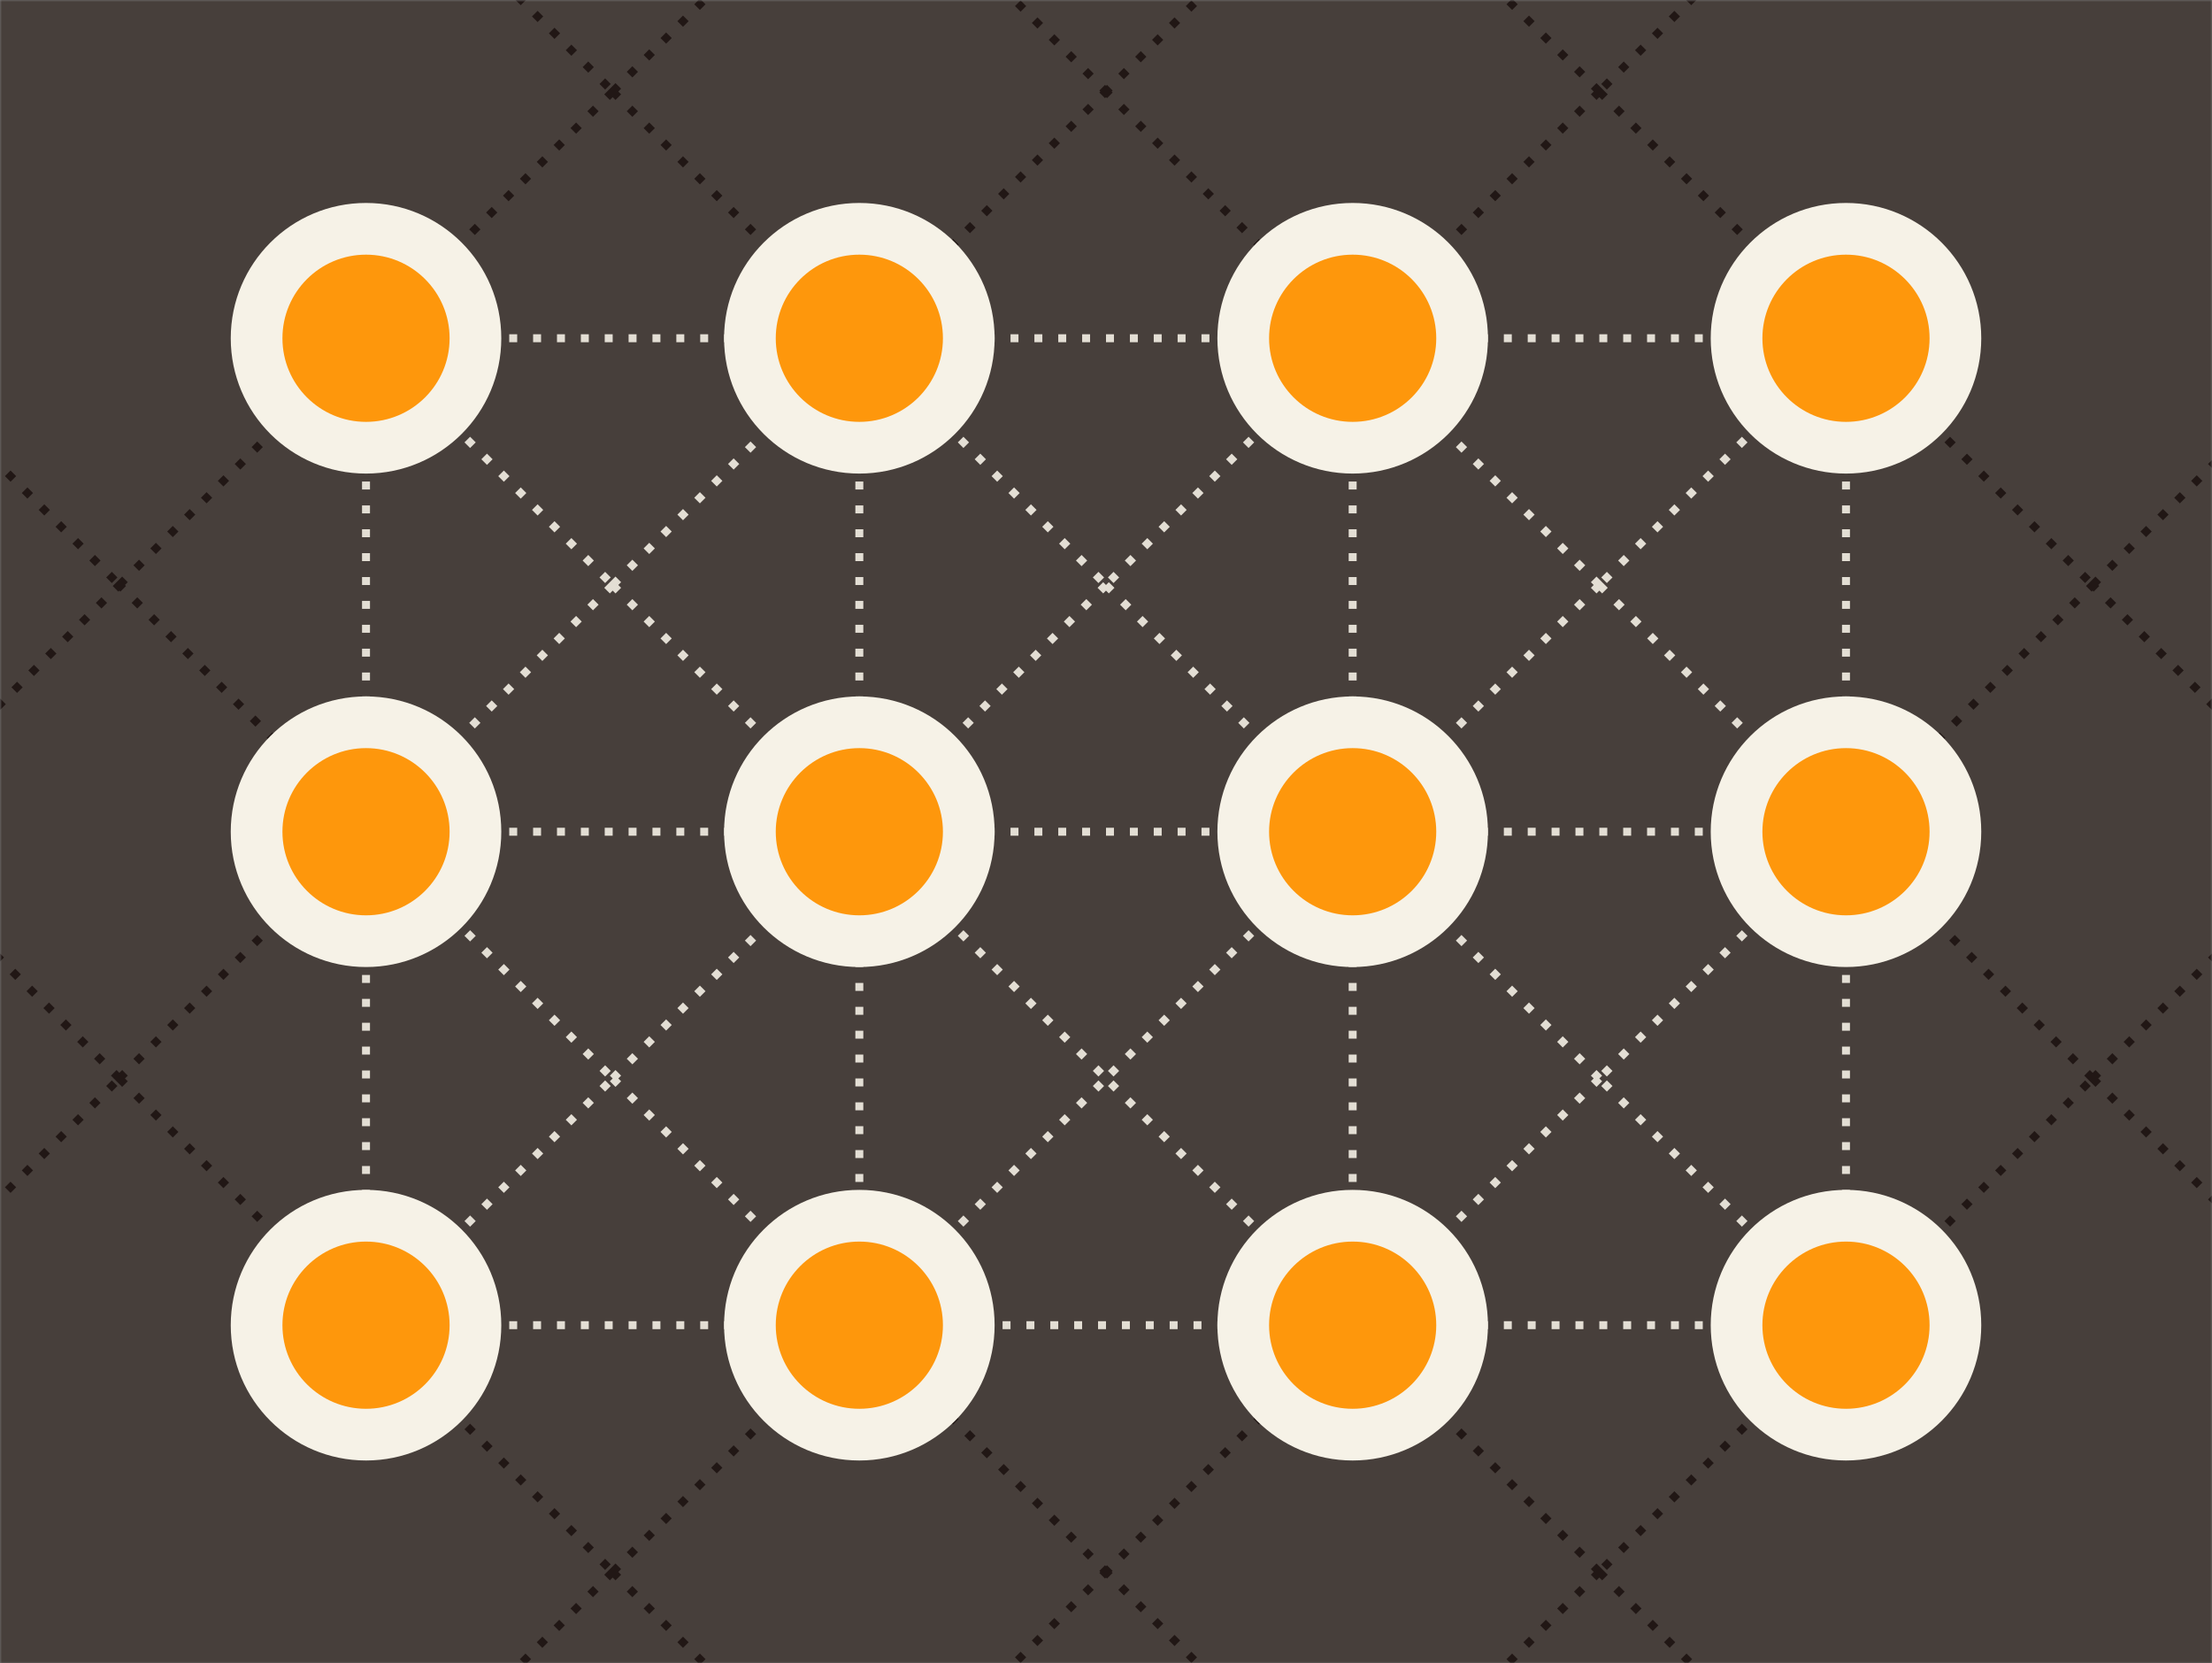 <svg fill="none" viewBox="0 0 556 418" xmlns="http://www.w3.org/2000/svg" xmlns:xlink="http://www.w3.org/1999/xlink"><rect x="0" y="0" width="556" height="418" fill="#808080" stroke="none"/><clipPath id="a"><path d="m0 0h556v418h-556z"/></clipPath><mask id="b" height="418" maskUnits="userSpaceOnUse" width="556" x="0" y="0"><path d="m556 0h-556v418h556z" fill="#fff"/></mask><g clip-path="url(#a)"><g mask="url(#b)"><path d="m556 0h-556v418h556z" fill="#473f3b"/><g stroke-dasharray="2 4" stroke-width="2"><path d="m-32 333 62-62m0 0 62 62m-62-62-62-62 62-62m0 124 62-62-62-62m-62-62 62 62m0 0 62-62" stroke="#211715"/><path d="m464 333 62-62m0 0 62 62m-62-62-62-62 62-62m0 124 62-62-62-62m-62-62 62 62m0 0 62-62" stroke="#211715"/><path d="m464 85-62 62m62-62v124m0-124h-124m62 62-62-62m62 62 62 62m-62-62-62 62m124 0v124m0-124h-124m124 0-62 62m-62-186-62 62m62-62h-124m124 0v124m-248-124 62 62m-62-62h124m-124 0v124m62-62 62-62m-62 62 62 62m-62-62-62 62m124-124 62 62m-62-62v124m-124 0v124m0-124h124m-124 0 62 62m-62 62 62-62m-62 62h124m-62-62 62 62m-62-62 62-62m0 124 62-62m-62 62h124m-124 0v-124m248 124-62-62m62 62h-124m62-62-62 62m62-62-62-62m0 124-62-62m62 62v-124m-62-62-62 62m62-62 62 62m0 0h-124m124 0-62 62m-62-62 62 62" stroke="#e3ded4"/><path d="m464-39-62 62m0 0 62 62m-62-62-62 62-62-62m124 0-62-62-62 62m-186-62 62 62m0 0-62 62m62-62 62-62 62 62m-124 0 62 62 62-62" stroke="#211715"/><path d="m464 333-62 62m0 0 62 62m-62-62-62 62-62-62m124 0-62-62-62 62m-186-62 62 62m0 0-62 62m62-62 62-62 62 62m-124 0 62 62 62-62" stroke="#211715"/></g><path d="m374.002 85c0-18.777-15.223-34-34.001-34s-34.001 15.223-34.001 34c0 18.779 15.223 34.002 34.001 34.002s34.001-15.223 34.001-34.001z" fill="#f6f2e7"/><path d="m361.01 85c0-11.602-9.406-21.008-21.009-21.008s-21.009 9.406-21.009 21.008 9.406 21.008 21.009 21.008 21.009-9.406 21.009-21.008z" fill="#fe970c"/><path d="m374.002 209.001c0-18.778-15.223-34.001-34.001-34.001s-34.001 15.223-34.001 34.001 15.223 34.001 34.001 34.001 34.001-15.223 34.001-34.001z" fill="#f6f2e7"/><path d="m361.01 209.001c0-11.603-9.406-21.009-21.009-21.009s-21.009 9.406-21.009 21.009 9.406 21.009 21.009 21.009 21.009-9.406 21.009-21.009z" fill="#fe970c"/><path d="m374.002 333.001c0-18.778-15.223-34.001-34.001-34.001s-34.001 15.223-34.001 34.001 15.223 34.001 34.001 34.001 34.001-15.223 34.001-34.001z" fill="#f6f2e7"/><path d="m361.01 333.001c0-11.603-9.406-21.009-21.009-21.009s-21.009 9.406-21.009 21.009 9.406 21.009 21.009 21.009 21.009-9.406 21.009-21.009z" fill="#fe970c"/><path d="m464.001 243.002c18.778 0 34.001-15.223 34.001-34.001s-15.223-34.001-34.001-34.001-34.001 15.223-34.001 34.001 15.223 34.001 34.001 34.001z" fill="#f6f2e7"/><path d="m464.001 230.01c11.603 0 21.009-9.406 21.009-21.009s-9.406-21.009-21.009-21.009-21.009 9.406-21.009 21.009 9.406 21.009 21.009 21.009z" fill="#fe970c"/><path d="m464.001 367.002c18.778 0 34.001-15.223 34.001-34.001s-15.223-34.001-34.001-34.001-34.001 15.223-34.001 34.001 15.223 34.001 34.001 34.001z" fill="#f6f2e7"/><path d="m464.001 354.01c11.603 0 21.009-9.406 21.009-21.009s-9.406-21.009-21.009-21.009-21.009 9.406-21.009 21.009 9.406 21.009 21.009 21.009z" fill="#fe970c"/><path d="m250.002 85c0-18.777-15.223-34-34.001-34s-34.001 15.223-34.001 34c0 18.779 15.223 34.002 34.001 34.002s34.001-15.223 34.001-34.001z" fill="#f6f2e7"/><path d="m237.01 85c0-11.602-9.406-21.008-21.009-21.008s-21.009 9.406-21.009 21.008 9.406 21.008 21.009 21.008 21.009-9.406 21.009-21.008z" fill="#fe970c"/><path d="m250.002 209.001c0-18.778-15.223-34.001-34.001-34.001s-34.001 15.223-34.001 34.001 15.223 34.001 34.001 34.001 34.001-15.223 34.001-34.001z" fill="#f6f2e7"/><path d="m237.01 209.001c0-11.603-9.406-21.009-21.009-21.009s-21.009 9.406-21.009 21.009 9.406 21.009 21.009 21.009 21.009-9.406 21.009-21.009z" fill="#fe970c"/><path d="m250.002 333.001c0-18.778-15.223-34.001-34.001-34.001s-34.001 15.223-34.001 34.001 15.223 34.001 34.001 34.001 34.001-15.223 34.001-34.001z" fill="#f6f2e7"/><path d="m237.01 333.001c0-11.603-9.406-21.009-21.009-21.009s-21.009 9.406-21.009 21.009 9.406 21.009 21.009 21.009 21.009-9.406 21.009-21.009z" fill="#fe970c"/><path d="m464.001 119.002c18.778 0 34.001-15.223 34.001-34.001s-15.223-34.001-34.001-34.001-34.001 15.223-34.001 34.001 15.223 34.001 34.001 34.001z" fill="#f6f2e7"/><path d="m464.001 106.01c11.603 0 21.009-9.406 21.009-21.01 0-11.602-9.406-21.008-21.009-21.008s-21.009 9.406-21.009 21.009 9.406 21.009 21.009 21.009z" fill="#fe970c"/><path d="m126.002 85.001c0-18.778-15.223-34.001-34.001-34.001s-34.001 15.223-34.001 34.001 15.223 34.001 34.001 34.001 34.001-15.223 34.001-34.001z" fill="#f6f2e7"/><path d="m113.01 85c0-11.602-9.406-21.008-21.01-21.008-11.602 0-21.008 9.406-21.008 21.009 0 11.602 9.406 21.008 21.009 21.008s21.009-9.406 21.009-21.008z" fill="#fe970c"/><path d="m126.002 209.001c0-18.778-15.223-34.001-34.001-34.001s-34.001 15.223-34.001 34.001 15.223 34.001 34.001 34.001 34.001-15.223 34.001-34.001z" fill="#f6f2e7"/><path d="m113.01 209.001c0-11.603-9.406-21.009-21.01-21.009-11.602 0-21.008 9.406-21.008 21.009s9.406 21.009 21.009 21.009 21.009-9.406 21.009-21.009z" fill="#fe970c"/><path d="m126.002 333.001c0-18.778-15.223-34.001-34.001-34.001s-34.001 15.223-34.001 34.001 15.223 34.001 34.001 34.001 34.001-15.223 34.001-34.001z" fill="#f6f2e7"/><path d="m113.01 333.001c0-11.603-9.406-21.009-21.01-21.009-11.602 0-21.008 9.406-21.008 21.009s9.406 21.009 21.009 21.009 21.009-9.406 21.009-21.009z" fill="#fe970c"/></g></g></svg>